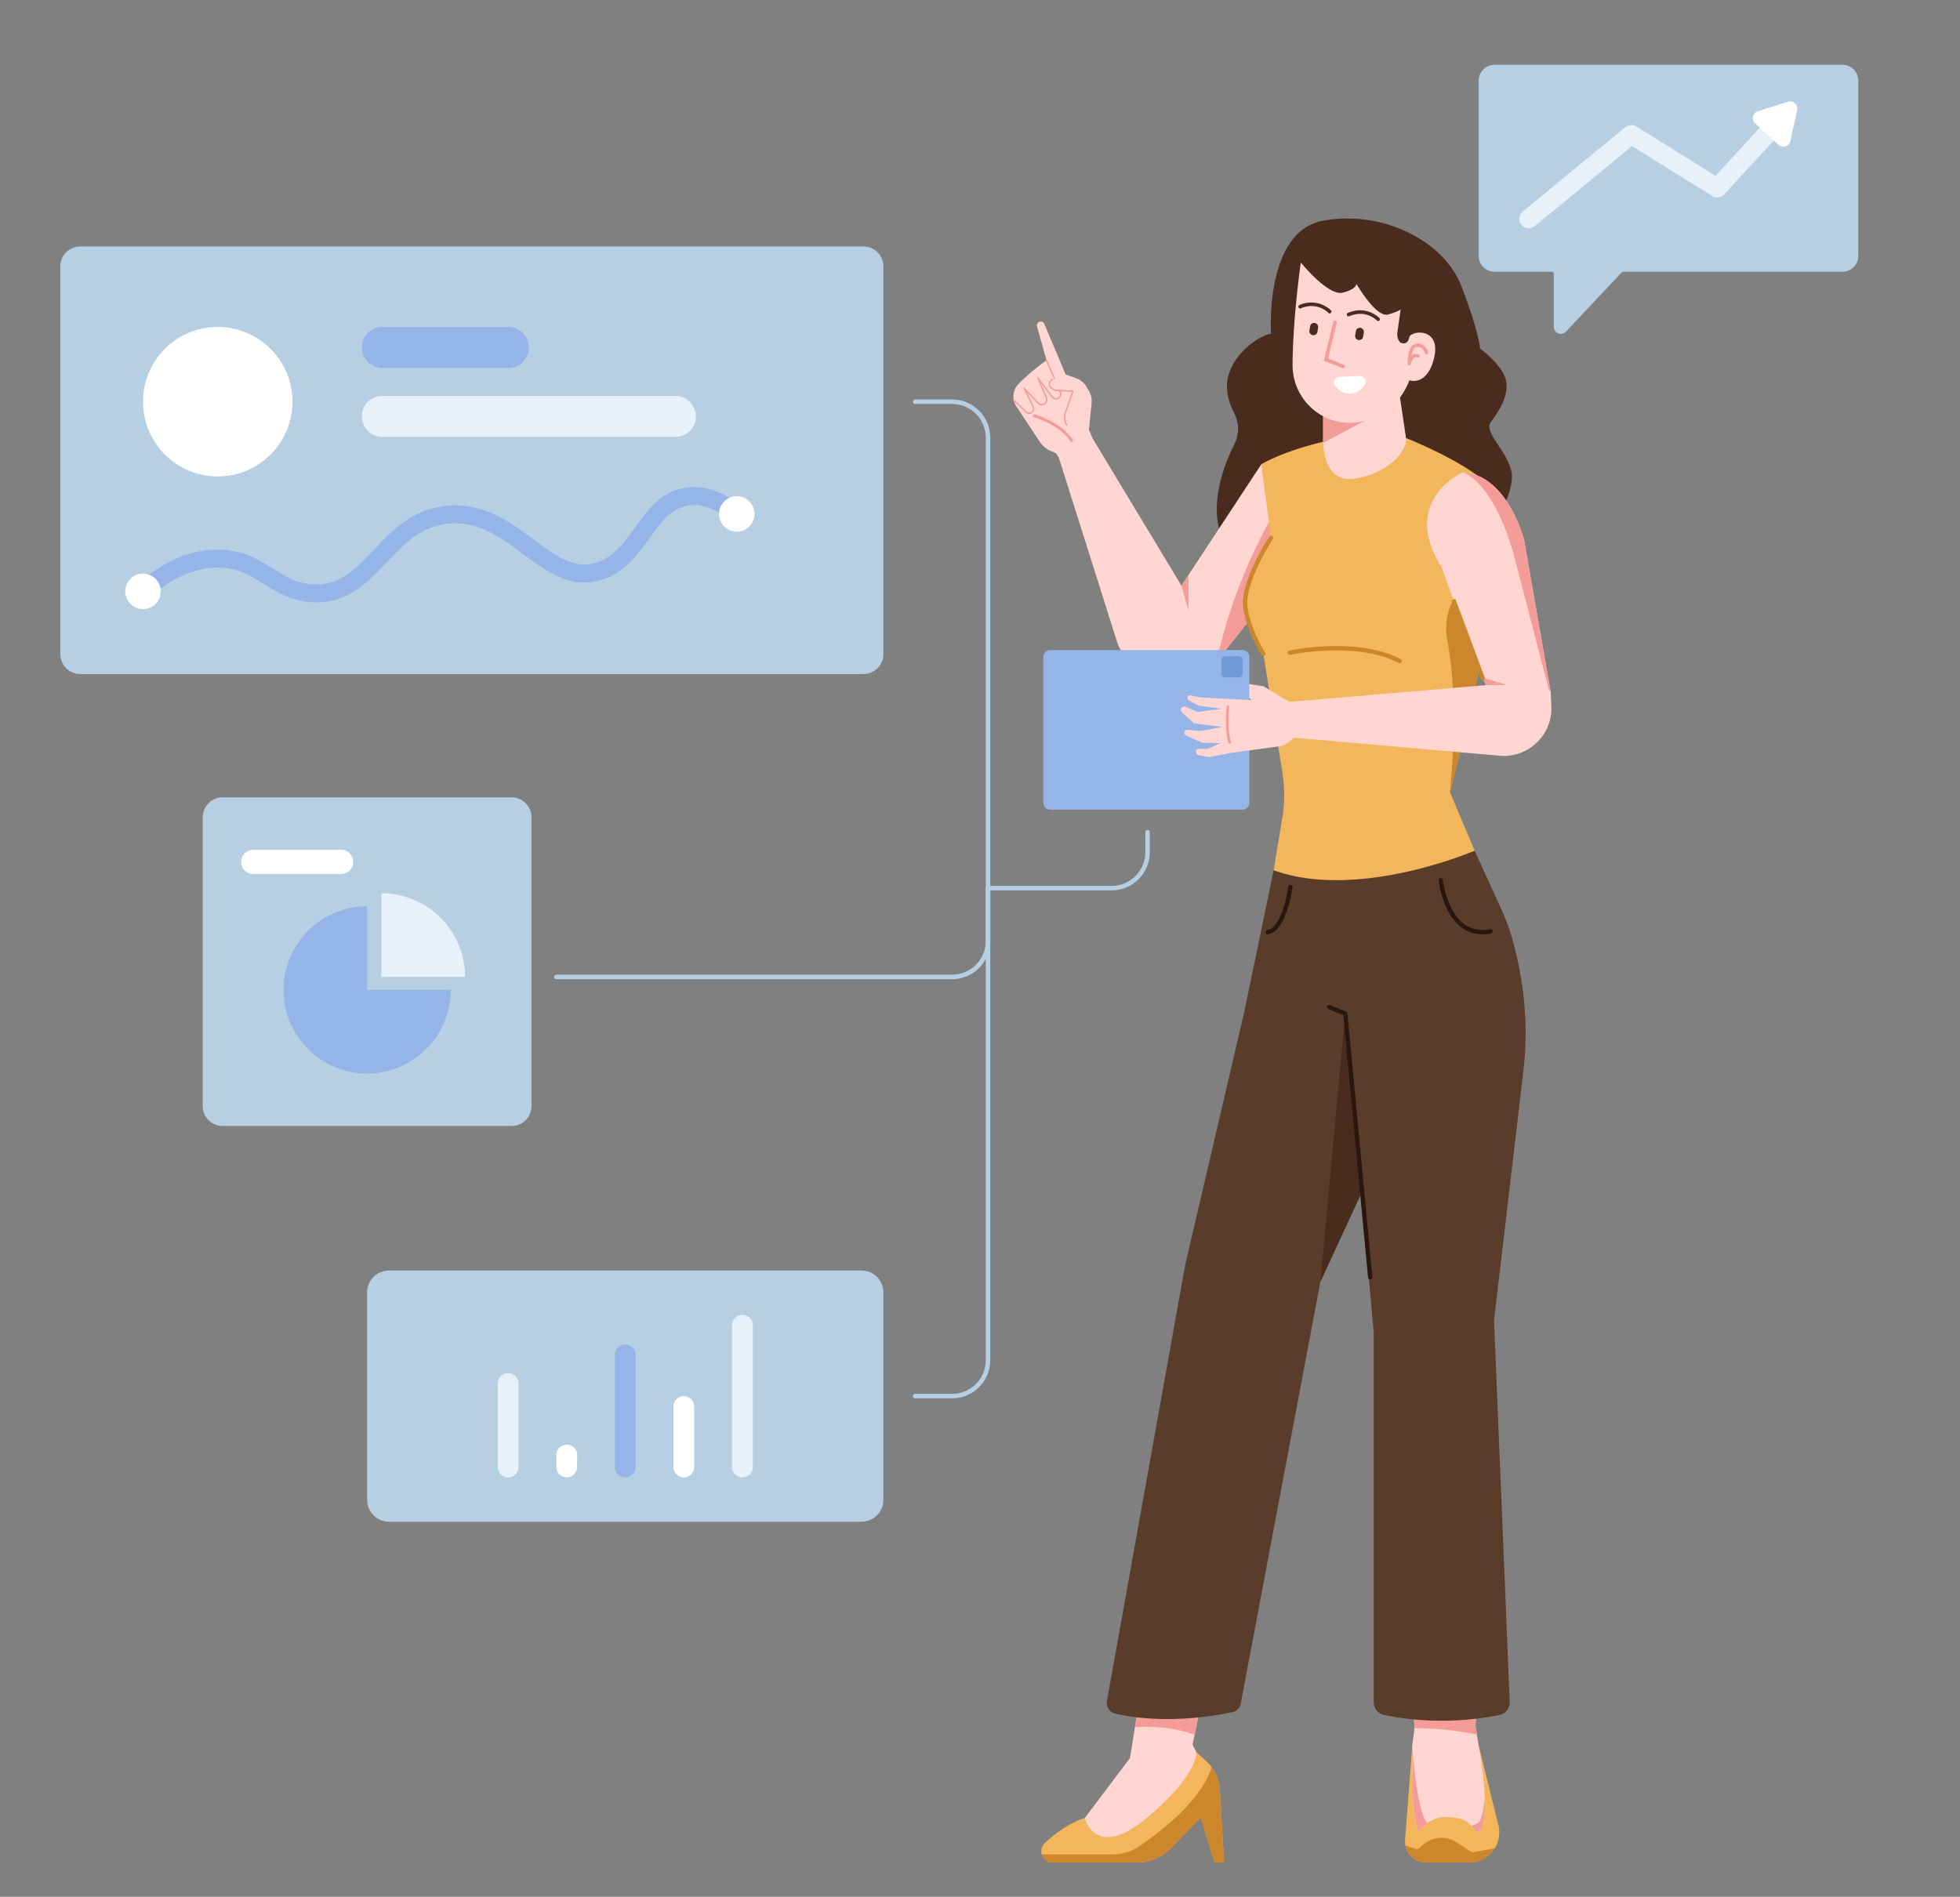 <svg xmlns="http://www.w3.org/2000/svg" xmlns:xlink="http://www.w3.org/1999/xlink" xmlns:v="https://vecta.io/nano" width="1308.131" height="1266.126"><rect width="100%" height="100%" fill="#808080" stroke="none"/><style><![CDATA[.B{clip-path:url(#B)}.C{fill:#ffd6d2}.D{fill:#f49d98}.E{fill:#fff}.F{fill:#95b5e8}.G{fill:#e8f1f9}.H{fill:#cc862b}.I{fill:#b7cfe2}.J{fill:#492c1e}.K{fill:#f4b65b}]]></style><defs><path id="A" d="M-529.755-136.755h2340v1560h-2340z"></path></defs><clipPath id="B"><use xlink:href="#A"></use></clipPath><path d="M848.294 222.688s-4.542-68.314 34.886-75.419 80.399 13.251 92.155 43.67 12.528 41.711 12.528 41.711 15.611 11.668 17.374 21.756-4.843 19.928-10.341 27.49 16.316 23.083 14.056 39.145-13.105 28.419-14.169 39.459-6.59 43.571-47.313 40.432c0 0-14.382 27.425-36.948 27.586s-51.163-9.719-56.692-31.291c0 0-36.236-18.155-41.062-48.475-3.114-19.565 5.001-40.231 11.149-52.429 3.277-6.504 3.134-14.116-.204-20.589-3.032-5.881-5.763-13.788-4.551-21.891 2.424-16.206 19.473-29.275 29.132-31.155" class="B J"></path><path d="M841.807 309.929l-53.29 81.014-59.306-98.29-22.523 12.861 38.878 122.998c5.866 17.009 22.588 27.814 40.505 26.175 10.613-.971 20.37-6.236 27.01-14.573l51.441-64.602c0 0 10.861-51.721-22.715-65.583" class="B C"></path><path d="M788.517 390.943l4.648 16.48v-23.547zm64.996-53.753s-28.821 44.349-41.441 104.189l52.45-65.867-11.009-38.322z" class="B D"></path><path d="M729.211 292.653l-21.389 14.579-3.116-4.717-3.213-1.394c-3.14-1.354-5.818-3.601-7.721-6.478l-15.552-23.542c-.82-1.232-1.363-2.583-1.646-3.985-.782-3.817.368-7.984 3.291-10.943 2.068-2.1 4.648-4.548 7.779-7.225.255-.229.52-.454.791-.675 2.785-2.344 5.976-4.865 9.598-7.462.013-.004.03-.016.048-.029l.005-.008c.013-.004.03-.016.039-.033l.104-.072c.013-.004.018-.013.03-.016.056-.045.126-.094.183-.139l.014-.004-6.301-22.321a2.72 2.72 0 0 1 .215-2.21c.217-.384.529-.714.91-.96 1.347-.857 3.072-.335 3.671 1.103l32.26 76.531z" class="B C"></path><path d="M714.728 294.931a.89.89 0 0 1-.307-.289c-7.332-11.299-24.32-16.157-24.491-16.204-.483-.135-.762-.657-.608-1.162s.671-.805 1.16-.668c.723.202 17.802 5.091 25.496 16.945a.98.98 0 0 1-.274 1.32c-.306.213-.683.223-.976.058m-29.53-18.981a3.35 3.35 0 0 1-.645-.477l-8.302-8.006c-.183-.177-.186-.476-.007-.67a.46.46 0 0 1 .655-.032l8.302 8.004c.797.758 2.032.854 2.966.249 1.097-.7 1.516-2.145.955-3.29l-5.951-12.209c-.1-.207-.036-.464.153-.604s.444-.122.602.043l9.374 9.851a2.47 2.47 0 0 0 .621.483c.923.521 2.055.448 2.951-.193 1.125-.81 1.552-2.297 1.013-3.537l-5.656-13.144c-.094-.217-.01-.477.193-.605a.45.45 0 0 1 .604.104l9.664 12.864c.838 1.086 2.298 1.278 3.396.582 1.15-.724 1.62-2.189 1.094-3.409l-9.147-21.238c-.103-.236.006-.519.24-.632s.508-.012.609.222l9.148 21.238c.713 1.655.078 3.641-1.479 4.621-1.489.943-3.475.677-4.601-.784l-7.298-9.714 4.082 9.486c.719 1.652.15 3.636-1.35 4.717-1.196.854-2.703.952-3.935.257a3.37 3.37 0 0 1-.83-.646l-7.264-7.634 4.598 9.433c.773 1.578.195 3.571-1.315 4.537-1.056.682-2.376.733-3.44.133" class="B D"></path><path d="M698.445 240.514l.013-.004m30.071 28.575c.294-2.985-.377-5.949-1.909-8.436l-1.721-2.793c-1.516-2.457-3.787-4.314-6.476-5.292l-6.987-2.54-8.936 3.299c-2.56.944-2.941 4.498-.624 5.806l2.363 1.333 11.839.698-4.946 14.04c-2.595 7.363 3.562 14.502 10.986 12.74l4.666-1.107 1.745-17.748z" class="B C"></path><path d="M711.732 284.178a.44.44 0 0 1-.159-.154c-1.632-2.648-1.951-5.917-.875-8.969l4.74-13.457-11.241-.662c-.069-.004-.134-.023-.192-.056l-2.363-1.333c-1.231-.695-1.898-2.033-1.742-3.491s1.099-2.676 2.459-3.178c.244-.092.504.035.584.282s-.055.518-.299.607a2.81 2.81 0 0 0-1.823 2.356c-.116 1.082.379 2.074 1.291 2.588l2.276 1.284 11.735.691a.44.44 0 0 1 .348.205c.077.122.094.273.044.414l-4.947 14.039c-.979 2.775-.688 5.747.795 8.152a.49.49 0 0 1-.151.658c-.153.102-.337.105-.48.024" class="B D"></path><path d="M938.005 1231.909v.021c1.313 6.417 7.002 11.314 13.879 11.314h28.675c7.335 0 13.587-3.876 17.088-9.503 2.729-4.396 3.792-9.877 2.417-15.441l-13.232-53.368h-44.22l-4.856 63.059c-.105 1.355-.022 2.667.249 3.918" class="B K"></path><path d="M938.005 1231.929c1.313 6.418 7.002 11.315 13.879 11.315h28.675c7.335 0 13.587-3.876 17.088-9.503l-14.087 2.584c-.709.125-1.417-.021-2.021-.416l-9.003-5.959c-7.919-5.253-18.506-3.793-24.715 3.396-.521.604-1.293.938-2.084.938a2.87 2.87 0 0 1-.834-.125l-6.898-2.23z" class="B H"></path><path d="M944.042 1153.631l-1.438 11.29.346 33.011c.316 13.963 3.678 24.852 3.678 24.852 1.58-2.528 3.678-4.424 5.775-5.803 4.596-3.132 9.308-3.907 9.308-3.907 12.383-.891 17.669 2.557 20.427 5.631 2.529 2.844 2.931 5.344 4.684 4.079 3.706-2.672 4.54-11.808 4.224-22.064-.574-16.462-4.224-35.798-4.224-35.798l-1.148-7.153-.92-5.66.977-16.261-43.125-4.654 1.466 22.208-.03.229z" class="B C"></path><path d="M987.499 1215.758c-.834 1.083-2.771 2.125-5.355 2.959 2.521 2.834 2.938 5.335 4.688 4.063 3.688-2.667 4.543-11.794 4.209-22.048-1.021 7.087-2.271 13.339-3.542 15.026m-44.887-50.826l.333 32.988c.333 13.982 3.688 24.86 3.688 24.86 1.584-2.521 3.668-4.418 5.772-5.814-7.44-9.544-9.793-52.034-9.793-52.034m-.007-33.739l1.465 22.208-.028.23c14.911-.374 31.028 2.068 41.631 4.137l-.92-5.66.977-16.261-43.125-4.654z" class="B D"></path><path d="M707.643 1235.224h49.674l2.413-2.442 41.63-42.003-.144-1.265-2.758-19.967-2.557-4.913 1.394-6.665 5.436-26.776-42.464 5.101-2.786 16.59-3.324 20.657-30.166 39.992z" class="B C"></path><path d="M695.283 1237.843c.878 2.972 3.532 5.401 7.214 5.401h56.11c8.654 0 16.916-3.495 22.953-9.682l19.813-20.354 9.215 30.036h6.392v-.094l-2.916-48.503c-.317-5.438-2.224-10.635-5.383-14.972a27.51 27.51 0 0 0-3.757-4.205l-6.467-5.925s1.981 14.392-32.728 43.662-41.737.336-41.737.336c-10.485 3.271-19.794 10.317-26.616 16.729-2.28 2.132-2.823 5.048-2.093 7.571" class="B K"></path><path d="M695.283 1237.843c.878 2.972 3.532 5.401 7.214 5.401h56.11c8.654 0 16.916-3.495 22.953-9.682l19.813-20.354 9.215 30.036h6.242l.149-.094-2.916-48.503c-.317-5.438-2.224-10.635-5.383-14.972-7.486 23.065-34.925 43.752-48.809 53.019a30.6 30.6 0 0 1-17.002 5.148h-47.586z" class="B H"></path><path d="M760.267 1136.294l-2.786 16.59c20.771-.834 30.994 2.097 39.814 5.085l5.436-26.776-42.464 5.101z" class="B D"></path><path fill="#5a3c2a" d="M853.237 565.497l-21.263 102.548-1.452 7.071-39.488 169.124-52.262 291.28c-.675 3.76 1.688 7.378 5.401 8.274 11.798 2.847 39.089 7.105 78.216-.861 2.89-.588 5.154-2.836 5.701-5.734l53.136-281.569 66.489-144.061-19.506-136.542-74.972-9.53z" class="B"></path><path d="M947.715 711.57l-49.831-34.982-16.658 179.043z" class="B J"></path><path fill="#5a3c2a" d="M984.205 567.844l18.159 39.874c2.9 6.369 5.342 12.951 7.19 19.701 7.912 28.877 10.589 57.789 7.229 86.879L997.14 881.33l10.462 254.686c.173 4.216-2.718 7.949-6.853 8.792-13.238 2.698-43.316 7.034-77.013-.067-4.002-.844-6.888-4.371-6.888-8.462V889.798l-18.965-213.21 2.734-111.092 83.588 2.348z" class="B"></path><path d="M914.468 853.989c.045 0 .093-.001.138-.007.791-.074 1.369-.774 1.296-1.564l-16.587-175.964a1.44 1.44 0 0 0-.887-1.195l-10.811-4.419a1.44 1.44 0 0 0-1.875.787 1.44 1.44 0 0 0 .787 1.873l10.004 4.089 16.507 175.099a1.44 1.44 0 0 0 1.428 1.301m74.988-230.337c1.812 0 3.689-.186 5.625-.556a1.44 1.44 0 0 0 1.143-1.682c-.149-.778-.915-1.293-1.681-1.14-6.652 1.272-12.475.11-17.303-3.458-11.877-8.781-14.222-29.231-14.244-29.437-.085-.789-.816-1.352-1.583-1.273-.788.086-1.36.794-1.273 1.584.096.889 2.517 21.915 15.392 31.436 4.072 3.012 8.738 4.526 13.924 4.526m-143.326.001c.082 0 .163-.007.244-.02 12.295-2.087 16.109-30.12 16.268-31.312.101-.786-.452-1.508-1.237-1.61a1.44 1.44 0 0 0-1.613 1.237c-.99 7.537-5.421 27.414-13.899 28.852a1.44 1.44 0 0 0-1.176 1.657c.12.701.727 1.196 1.413 1.196" class="B" fill="#2b160e"></path><path d="M928.784 288.623s57.546 20.748 71.253 42.695-32.313 197.406-32.313 197.406l16.481 39.12s-77.547 33.548-134.164 13.066l6.136-36.912a97.47 97.47 0 0 0-.332-28.652l-12.671-78.969-6.459-11.877c-7.456-13.711-7.471-30.263-.039-43.987l11.613-21.446-6.464-49.204c0 0 30.628-18.469 86.959-21.24" class="B K"></path><path d="M934.169 442.658c.517 0 1.019-.28 1.274-.771a1.44 1.44 0 0 0-.609-1.939c-28.912-15.078-72.383-6.108-74.225-5.717-.776.164-1.271.927-1.107 1.703s.915 1.271 1.703 1.109c.44-.093 44.32-9.141 72.299 5.452a1.44 1.44 0 0 0 .665.163m-90.996-4.845c.274 0 .55-.077.794-.24.662-.439.842-1.33.404-1.99-.09-.135-8.916-13.581-11.691-29.714-2.736-15.901 16.615-45.717 16.809-46.015.436-.666.25-1.555-.416-1.99-.655-.43-1.551-.251-1.985.415-.825 1.262-20.164 31.073-17.241 48.078 2.885 16.749 11.753 30.248 12.129 30.815a1.44 1.44 0 0 0 1.197.641m156.316-56.835s-41.154 7.841-33.305 48.012 1.539 99.734 1.539 99.734c12.311-45.972 22.899-95.22 31.766-147.746" class="B H"></path><path d="M931.718 247.453l6.867 46.233c-1.97 14.947-24.203 26.054-38.198 26.054h-.002c-17.313 0-17.313-24.011-17.313-24.011V266.61l48.646-19.157z" class="B C"></path><path d="M912.827 279.681l-29.754 16.048V266.61z" class="B D"></path><path d="M868.177 175.201s-5.369 37.2-5.493 68.331a38.67 38.67 0 0 0 14.88 30.708c8.491 6.632 19.755 9.672 31.357 7.09 9.342-2.108 18.483-6.723 25.26-15.744 2.519-3.284 4.728-7.173 6.491-11.717 0 0 11.733 4.253 16.426-14.775 4.663-19.034-12.412-19.124-16.249-14.717l-.739 2.352c-.787 2.505-3.917 3.331-5.838 1.541-1.713-2.035-1.902-4.562-1.628-6.41l2.19-15.5c-.053.137-.714 1.339-8.327 3.555-7.914 2.285-20.536-19.291-21.267-20.518.029.53-.17 3.699-9.096 5.933-9.773 2.446-27.967-20.129-27.967-20.129" class="B C"></path><path d="M896.212 245.716c.543.089 1.094-.21 1.302-.743a1.19 1.19 0 0 0-.677-1.544l-10.464-4.083 5.817-23.864a1.19 1.19 0 0 0-.875-1.44c-.572-.161-1.281.234-1.438.877l-6.066 24.877c-.142.579.169 1.175.723 1.392l11.436 4.462c.078.031.16.052.242.066" class="B D"></path><path d="M906.684 226.966h0c1.476.242 2.867-.758 3.109-2.233l.455-2.788c.243-1.475-.757-2.867-2.231-3.108a2.71 2.71 0 0 0-3.109 2.233l-.456 2.787c-.243 1.475.757 2.867 2.232 3.109m-30.53-3.231h0c1.475.242 2.866-.758 3.108-2.233l.457-2.787a2.71 2.71 0 0 0-2.233-3.109c-1.476-.242-2.867.758-3.108 2.233l-.457 2.788c-.243 1.475.757 2.866 2.233 3.108m23.598-12.591a1.18 1.18 0 0 0 .753-.062c10.975-4.697 18.113 2.529 18.413 2.841.458.469 1.21.491 1.684.035a1.19 1.19 0 0 0 .041-1.681c-.084-.089-8.54-8.754-21.078-3.386a1.19 1.19 0 0 0-.625 1.564c.152.358.461.603.812.689m-32.311-5.294c.244.062.507.05.755-.054 11.031-4.585 18.082 2.721 18.379 3.035.453.474 1.207.504 1.684.053a1.19 1.19 0 0 0 .059-1.681c-.083-.089-8.448-8.841-21.038-3.608a1.19 1.19 0 0 0-.642 1.558 1.18 1.18 0 0 0 .803.697" class="B J"></path><path d="M894.094 251.607c-2.77.133-4.557 3.176-3.129 5.552 2.095 3.486 5.99 5.739 10.337 5.531 4.258-.204 7.858-2.718 9.652-6.271 1.295-2.568-.688-5.586-3.561-5.449l-13.299.637z" class="B E"></path><path d="M940.375 243.783l.049.007c.544.063 1.054-.284 1.188-.817.235-.922 1.24-3.711 2.705-4.392.303-.139.791-.282 1.562.09.553.264 1.196.037 1.463-.507s.036-1.197-.508-1.461c-1.176-.569-2.362-.606-3.44-.105-.485.226-.92.548-1.307.925.503-2.83 1.517-5.639 3.441-5.92 4.046-.589 5.509 3.949 5.568 4.142.187.578.799.895 1.373.712s.897-.796.715-1.372c-.714-2.253-3.298-6.331-7.973-5.648-5.773.847-5.773 12.013-5.754 13.284a1.09 1.09 0 0 0 .918 1.062" class="B D"></path><path d="M860.458 468.481l-17.16-10.365-17.228-2.688a2.94 2.94 0 0 0-1.688 5.566l8.322 3.857 16.87 17.126 10.884-13.496zm174.474-6.846l-.048.002-.892-.256-45.427-11.934-1.985-1.523 1.091.388-25.667-69.812c-27.896-44.61 14.21-63.206 14.21-63.206l.095-.005s.024-.002.049.021c.428.022.833.047 1.238.095.883.067 1.769.207 2.607.348 1.797.324 3.509.795 5.158 1.436.411.142.801.31 1.214.476.778.334 1.558.693 2.316 1.1.635.32 1.225.665 1.839 1.034.268.126.513.278.762.454.886.566 1.75 1.157 2.595 1.82.741.526 1.439 1.103 2.14 1.728l.524.467c2.728 2.453 5.141 5.232 7.253 8.148a42.79 42.79 0 0 1 1.315 1.846c2.099 3.082 3.896 6.276 5.397 9.298l1.813 3.905s.023-.002.025.022c3.192 7.266 4.604 12.878 4.604 12.878l8.082 46.127 9.692 55.143z" class="B C"></path><path d="M1034.884 461.638l-.892-.257-22.727-87.607c-13.607-51.053-33.265-57.942-34.908-58.465-.024-.022-.049-.021-.049-.021.429.023.856.046 1.287.116.883.068 1.768.207 2.606.349a27.74 27.74 0 0 1 5.159 1.435c.411.143.801.31 1.213.476.779.335 1.559.694 2.317 1.101.635.319 1.224.665 1.839 1.033a5.02 5.02 0 0 1 .762.454c.886.566 1.75 1.157 2.595 1.821.742.526 1.439 1.103 2.14 1.727l.524.468c2.728 2.453 5.141 5.231 7.253 8.146.462.614.9 1.23 1.315 1.847 2.099 3.082 3.896 6.276 5.397 9.297.67 1.338 1.29 2.63 1.813 3.905 0 0 .024-.001.026.023 3.216 7.264 4.629 12.876 4.629 12.876l8.058 46.129 9.643 55.147z" class="B D"></path><path d="M696.328 535.849v-97.321a4.6 4.6 0 0 1 4.597-4.596h128.291c2.539 0 4.596 2.058 4.596 4.596v97.321c0 2.539-2.057 4.597-4.596 4.597H700.924c-2.539 0-4.596-2.058-4.596-4.597" class="B F"></path><path fill="#6e99d6" d="M826.885 452.169h-9.29a2.4 2.4 0 0 1-2.4-2.4v-9.29a2.4 2.4 0 0 1 2.4-2.4h9.29a2.4 2.4 0 0 1 2.4 2.4v9.29a2.4 2.4 0 0 1-2.4 2.4" class="B"></path><path d="M1034.932 461.635l.467 9.632c.912 18.812-14.644 34.286-33.451 33.274l-138.144-12.092-3.346-23.968 131.273-11.127-5.319-12.645c.001 0 34.776 3.849 48.52 16.926" class="B C"></path><path d="M991.732 457.354l14.13-.097-16.254-4.952z" class="B D"></path><path d="M868.941 491.729l-5.137.72-3.287 2.736c-1.896 1.585-4.225 2.616-6.696 2.976l-32.544 4.464-14.328 2.736-2.208-5.04 9.84-4.2-12.36-.408-1.535-7.68 15.407-2.808-16.079-1.968-.769-7.968 16.224-2.16-15.144-1.992-5.856-3c-2.112-1.032-1.943-2.16-1.943-2.16.168-2.04 1.464-1.968 2.352-1.704l6.385 1.32 64.943 3.144 2.735 22.992z" class="B C"></path><path d="M821.381 496.223c.158-.204.223-.478.148-.746-2.741-9.954-1.135-23.66-1.119-23.797a.85.85 0 0 0-.74-.944.85.85 0 0 0-.944.741c-.069.573-1.664 14.17 1.167 24.451a.85.85 0 0 0 1.043.593.84.84 0 0 0 .445-.298" class="B D"></path><path d="M800.781 475.289l-1.128.144-8.352-3.672c-.289-.12-.601-.192-.912-.192-.408 0-.793.12-1.152.312a2.29 2.29 0 0 0-.384 3.624l8.016 7.344 3.144.408.768-7.968zm1.488 12.395l-.807.37-8.796-.923a2.07 2.07 0 0 0-.985.133c-.597.254-1.048.786-1.185 1.444a2.06 2.06 0 0 0 1.142 2.253l10.582 4.752 1.646-.361-1.597-7.668zm5.303 11.604l-1.271.783-5.863-.326c-.594-.04-1.162.193-1.585.585-.229.211-.407.443-.537.727-.541 1.286.233 2.76 1.601 2.999l7.032 1.305 2.428-.875-1.805-5.198z" class="B C"></path><path d="M990.622 453.817c-.044.05-.09.077-.135.126-.387.308-.903.385-1.387.223l-.703-.245-1.22-3.488-18.116-48.592c-.279-.743.102-1.548.845-1.828a1.44 1.44 0 0 1 1.851.843l19.182 51.448c.196.535.063 1.112-.317 1.513" class="B H"></path><path d="M341.399 751.649H148.63c-7.364 0-13.334-5.97-13.334-13.334v-192.77c0-7.363 5.97-13.333 13.334-13.333h192.769c7.364 0 13.334 5.97 13.334 13.333v192.77c0 7.364-5.97 13.334-13.334 13.334" class="B I"></path><path d="M245.015 660.771v-55.864c-30.646 0-55.864 25.218-55.864 55.864s25.218 55.864 55.864 55.864 55.864-25.218 55.864-55.864h-55.864z" class="B F"></path><path d="M227.665 567.225h-58.658c-4.465 0-8.085 3.62-8.085 8.085a8.09 8.09 0 0 0 8.085 8.086h58.658a8.09 8.09 0 0 0 8.085-8.086 8.09 8.09 0 0 0-8.085-8.085" class="B E"></path><path d="M254.543 652.126h55.864a55.88 55.88 0 0 0-55.864-55.864v55.864z" class="B G"></path><path d="M574.994 1015.759H259.62a14.61 14.61 0 0 1-14.605-14.606V862.695a14.61 14.61 0 0 1 14.605-14.605h315.374a14.61 14.61 0 0 1 14.605 14.605v138.458a14.61 14.61 0 0 1-14.605 14.606" class="B I"></path><path d="M495.478 877.673h0c-3.834 0-6.943 3.108-6.943 6.942v94.616c0 3.835 3.109 6.943 6.943 6.943s6.943-3.108 6.943-6.943v-94.616c0-3.833-3.109-6.942-6.943-6.942" class="B G"></path><path d="M456.393 931.924h0c-3.834 0-6.943 3.108-6.943 6.942v40.365c0 3.835 3.109 6.943 6.943 6.943s6.943-3.108 6.943-6.943v-40.365c-.001-3.833-3.109-6.942-6.943-6.942" class="B E"></path><path d="M417.307 897.473h0c-3.834 0-6.943 3.108-6.943 6.943v74.815c0 3.835 3.109 6.943 6.943 6.943s6.943-3.108 6.943-6.943v-74.815c0-3.834-3.109-6.943-6.943-6.943" class="B F"></path><path d="M378.221 964.331h0c-3.834 0-6.943 3.108-6.943 6.942v7.959c0 3.835 3.109 6.943 6.943 6.943s6.943-3.108 6.943-6.943v-7.959c0-3.834-3.109-6.942-6.943-6.942" class="B E"></path><path d="M339.135 916.501h0c-3.834 0-6.943 3.108-6.943 6.943v55.786c0 3.836 3.109 6.944 6.943 6.944s6.943-3.108 6.943-6.944v-55.786c0-3.834-3.109-6.943-6.943-6.943" class="B G"></path><path d="M576.265 449.952H53.578c-7.364 0-13.334-5.97-13.334-13.334V177.846c0-7.364 5.97-13.333 13.334-13.333h522.687c7.364 0 13.334 5.969 13.334 13.333v258.772c0 7.363-5.97 13.334-13.334 13.334" class="B I"></path><path d="M211.085 402.086c-.736 0-1.479-.016-2.234-.047-14.177-.593-23.651-6.511-32.815-12.232-9.351-5.84-18.068-11.402-32.318-10.91-14.864.474-29.758 7.313-44.268 20.328a6 6 0 1 1-8.011-8.935c16.668-14.953 34.132-22.821 51.897-23.388 17.815-.551 29.082 6.497 39.057 12.726 8.559 5.344 15.949 9.961 26.96 10.421 17.599.731 28.029-10.247 40.064-22.964 12.063-12.748 25.734-27.197 48.576-29.468 24.652-2.475 42.523 10.835 58.268 22.562 14.414 10.734 26.853 19.994 41.623 15.473 11.503-3.532 18.534-13.256 25.976-23.552 9.054-12.525 18.414-25.474 36.269-26.839 11.618-.883 23.543 3.537 35.368 13.156 2.568 2.093 2.957 5.871.867 8.442s-5.869 2.96-8.443.867c-9.356-7.615-18.402-11.159-26.878-10.497-12.304.937-19.326 10.652-27.457 21.9-7.889 10.915-16.83 23.282-32.182 27.993-20.58 6.319-36.708-5.7-52.31-17.318-14.683-10.937-29.852-22.221-49.915-20.247-18.386 1.83-29.393 13.46-41.046 25.776-12.452 13.159-25.317 26.751-47.048 26.753" class="B F"></path><path d="M195.216 268.135c0 27.551-22.334 49.886-49.885 49.886s-49.886-22.335-49.886-49.886 22.334-49.886 49.886-49.886 49.885 22.335 49.885 49.886" class="B E"></path><path d="M339.295 245.604h-84.116a13.68 13.68 0 0 1-13.677-13.678 13.68 13.68 0 0 1 13.677-13.677h84.116a13.68 13.68 0 0 1 13.678 13.677 13.68 13.68 0 0 1-13.678 13.678" class="B F"></path><path d="M450.767 291.636H255.18a13.68 13.68 0 0 1-13.678-13.678 13.68 13.68 0 0 1 13.678-13.677h195.587a13.68 13.68 0 0 1 13.678 13.677 13.68 13.68 0 0 1-13.678 13.678" class="B G"></path><path d="M107.273 394.757a11.83 11.83 0 0 0-11.829-11.829 11.83 11.83 0 0 0-11.828 11.829 11.83 11.83 0 0 0 11.828 11.829 11.83 11.83 0 0 0 11.829-11.829m396.265-51.685a11.83 11.83 0 0 0-11.828-11.829 11.83 11.83 0 0 0-11.829 11.829 11.83 11.83 0 0 0 11.829 11.829 11.83 11.83 0 0 0 11.828-11.829" class="B E"></path><g fill="none" stroke="#b7cfe2" stroke-width="3" stroke-linecap="round" stroke-linejoin="round" stroke-miterlimit="10"><path d="M610.816 931.924h24.6c13.255 0 24-10.745 24-24V592.855H741.9c13.256 0 24-10.745 24-24v-13.382" class="B"></path><path d="M371.278 652.126h264.138c13.255 0 24-10.745 24-24V292.134c0-13.255-10.745-24-24-24h-24.6" class="B"></path></g><path d="M1240.245 53.777v117.077c0 5.817-4.716 10.532-10.532 10.532h-146.379c-.374 0-.733.155-.988.428l-37.261 39.618c-2.877 3.058-8.013 1.023-8.013-3.176v-35.513c0-.749-.607-1.357-1.357-1.357H997.42c-5.818 0-10.533-4.715-10.533-10.532V53.777c0-5.817 4.715-10.533 10.533-10.533h232.292c5.817.001 10.533 4.716 10.533 10.533" class="B I"></path><path d="M1020.349 152.362c-1.822 0-3.63-.784-4.878-2.303-2.214-2.689-1.827-6.67.865-8.885l68.397-56.272c2.092-1.719 5.051-1.914 7.345-.483l52.913 32.943 33.25-36.184c2.361-2.564 6.352-2.737 8.918-.377s2.737 6.352.378 8.919l-36.791 40.038c-2.056 2.236-5.409 2.697-7.983 1.087l-53.509-33.313-64.898 53.393c-1.174.966-2.594 1.437-4.007 1.437" class="B G"></path><path d="M1194.869 94.181l4.603-20.633c.805-3.606-2.596-6.731-6.121-5.625l-20.171 6.327c-3.526 1.105-4.532 5.614-1.812 8.114l15.566 14.306c2.723 2.5 7.13 1.117 7.935-2.489" class="B E"></path></svg>